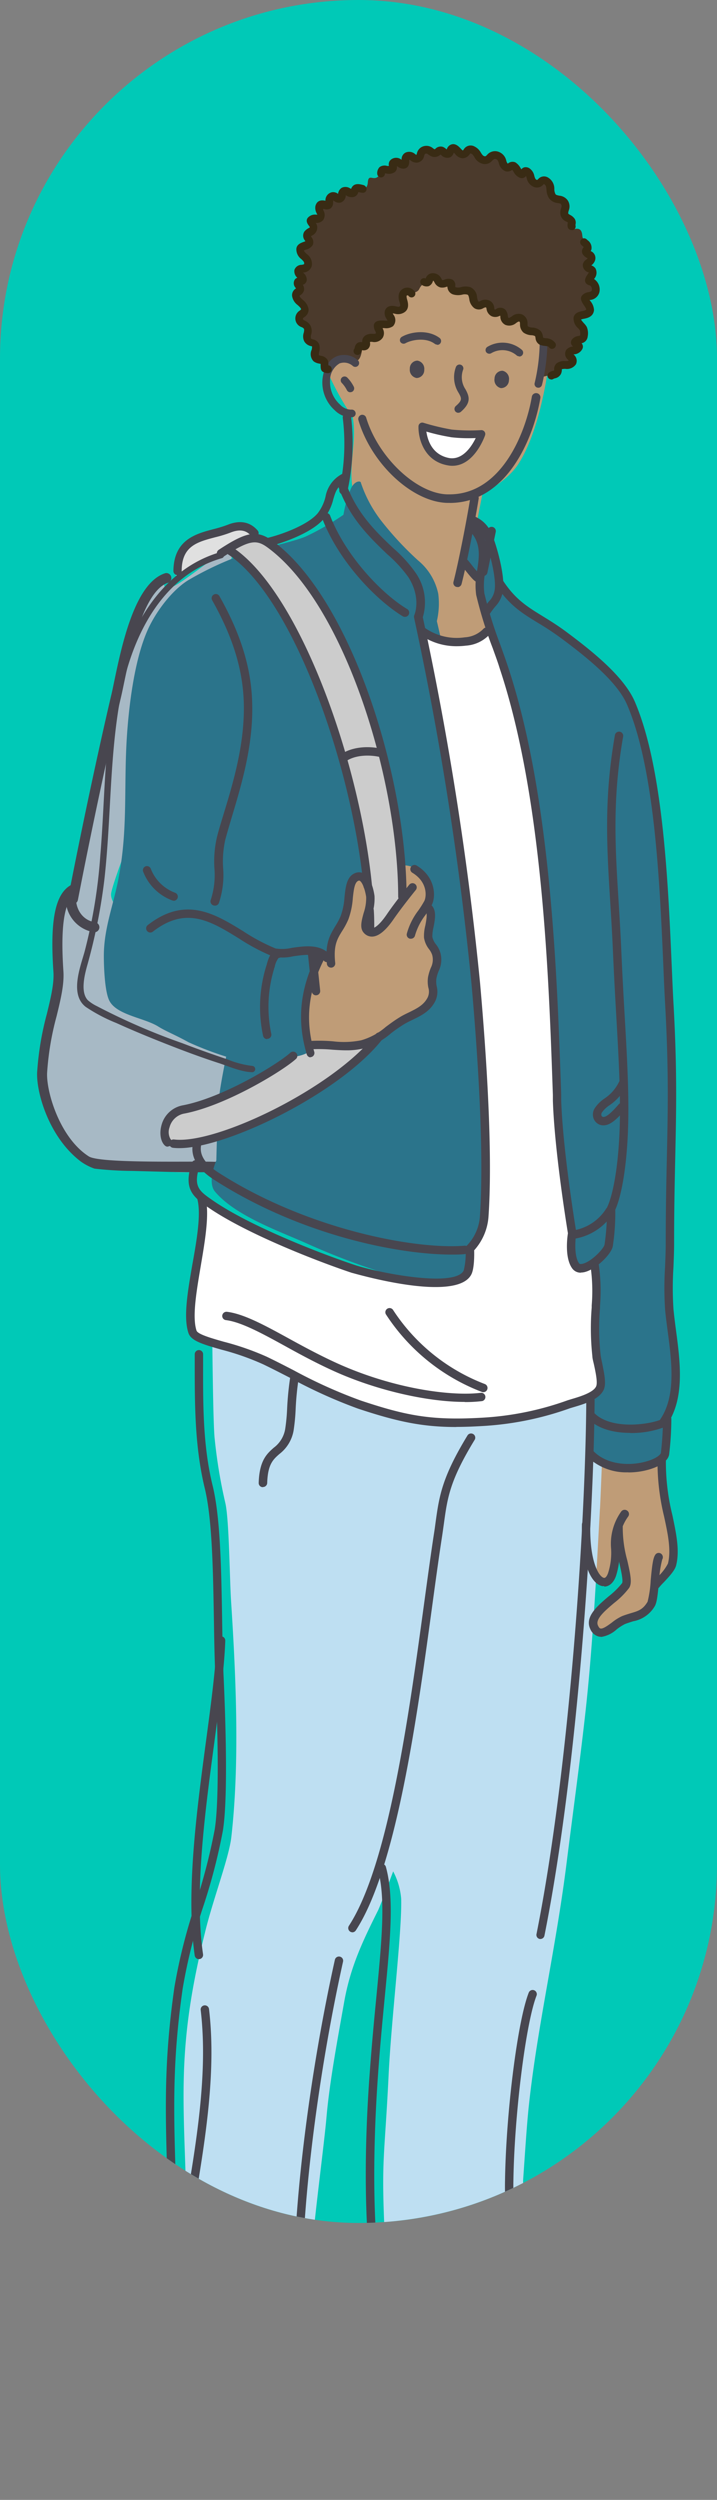 <svg xmlns="http://www.w3.org/2000/svg" xmlns:xlink="http://www.w3.org/1999/xlink" viewBox="0 0 142.94 498.15"><rect x="0" y="0" width="142.94" height="498.15" fill="#808080" stroke="none"/><defs><style>.cls-1{fill:none;}.cls-2{fill:#00c9b7;}.cls-3{clip-path:url(#clip-path);}.cls-4{fill:#a7b9c5;}.cls-10,.cls-11,.cls-12,.cls-13,.cls-14,.cls-4,.cls-6,.cls-7,.cls-8,.cls-9{fill-rule:evenodd;}.cls-14,.cls-5{fill:#48464f;}.cls-6{fill:#818c92;}.cls-7{fill:#bf9c77;}.cls-8{fill:#2b748b;}.cls-9{fill:#bedff2;}.cls-10{fill:#fff;}.cls-11{fill:#e0e0e0;}.cls-12{fill:#ccc;}.cls-13{fill:#4b3a2c;}.cls-15{fill:#392b14;}</style><clipPath id="clip-path"><rect class="cls-1" width="142.94" height="442.97" rx="71.47" transform="translate(142.94 442.97) rotate(-180)"/></clipPath></defs><title>3Recurso 79</title><g id="Capa_2" data-name="Capa 2"><g id="Capa_1-2" data-name="Capa 1"><rect class="cls-2" width="142.94" height="442.97" rx="71.47" transform="translate(142.94 442.97) rotate(-180)"/><g class="cls-3"><path class="cls-4" d="M32.75,116c-.81,5.65,14.34-10.62,13.42-4.9-1.56,9.69-23,61.16-24,66.85s25.6,20.4,23.47,33.29c-.54,3.21-1,15.12-1.76,19.21-1.29,6.83-23.37.42-26.53.61-1.78.1-5.21-5-5.71-6.17-2.11-4.84-3.1-6.18-3.28-11.53-.12-3.58,1.9-10.55,2.88-15.9s0-12.91,1-16.17c.71-2.28,1.89-2.27,1.89-2.27s5-22,7.36-33.79a236.6,236.6,0,0,1,6.26-23.77c1.22-3.27,5.41-8.07,5-5.46"/><path class="cls-5" d="M34.25,233.54c.36,0,9,.19,9.14-.15s1-1.53.55-1.78c-.8-.42-23.67.46-26.23-1.17-5.78-3.68-8.48-12.84-8.32-16.62a56.61,56.61,0,0,1,1.89-11.31c.83-3.4,1.54-6.34,1.36-9-.61-9.06.19-14.1,2.45-15.4a1,1,0,1,0-1-1.72c-3.1,1.79-4.14,7-3.44,17.25.16,2.36-.52,5.16-1.31,8.41A59.2,59.2,0,0,0,7.4,213.74c-.16,4,2.37,12.94,8.74,17.74a10.89,10.89,0,0,0,2.69,1.39,67.78,67.78,0,0,0,7.54.46"/><path class="cls-5" d="M14.53,180.14a1,1,0,0,0,1-.81c2.56-13.22,5.84-28.64,8.55-40.23.18-.75.38-1.69.6-2.76,1.27-6.08,3.91-18.71,8.88-20.23a1,1,0,0,0-.58-1.9c-6.08,1.86-8.69,14.29-10.24,21.72-.22,1.06-.41,2-.59,2.72-2.72,11.61-6,27.06-8.57,40.31a1,1,0,0,0,.79,1.16l.19,0"/><path class="cls-5" d="M18.73,185.77a1,1,0,0,0,.16-2c-2.43-.39-4-2.67-3.71-5.43a1,1,0,1,0-2-.2,6.71,6.71,0,0,0,5.38,7.59h.15"/><path class="cls-6" d="M125.06,223.72s-.82.49-.54,8.86c.25,7.13,1,15.35,1.09,22.48,0,2.87-.82,12.28-.82,12.28a24,24,0,0,1-7.39.08c-2.29-.51-5.14-1.51-6.59-3.78a12,12,0,0,1-1.28-5.32s-2.84.27-3.46-3.1c-1-5.71,1.88-26.76,1.88-26.76s6-2,11-3.36c1.47-.4,6.13-1.38,6.13-1.38"/><path class="cls-5" d="M103.75,208.66a.84.84,0,0,0,.83-.72,14.22,14.22,0,0,1,5.66-9.32,9.27,9.27,0,0,1,7.24-1.69.84.84,0,0,0,1-.66.83.83,0,0,0-.65-1,10.85,10.85,0,0,0-8.54,2,16,16,0,0,0-6.35,10.45.85.85,0,0,0,.71,1h.12"/><path class="cls-5" d="M120.42,268.28a16.18,16.18,0,0,0,3.88-.45.85.85,0,0,0,.6-1,.82.82,0,0,0-1-.6c-4.85,1.23-11.22-.43-12.65-3.28-1.21-2.43-.52-6.81,0-10.32.15-1,.3-1.91.39-2.72.31-2.62.53-5.64.77-8.85.34-4.44.68-9,1.26-12.65a.84.84,0,0,0-.7-1,.85.85,0,0,0-1,.7c-.58,3.69-.93,8.31-1.26,12.79-.24,3.18-.47,6.19-.77,8.77-.09.8-.23,1.7-.38,2.66-.59,3.75-1.33,8.42.13,11.32s6.23,4.61,10.67,4.61"/><path class="cls-5" d="M108.36,259.15a3,3,0,0,0,.82-.11.84.84,0,1,0-.41-1.62,1.13,1.13,0,0,1-1.07-.16c-.5-.4-1.33-1.7-1.3-6,0-5,1.44-14.23,2.28-19.73l.36-2.44a.83.83,0,0,0-1.65-.24l-.37,2.43c-.84,5.54-2.25,14.82-2.29,20,0,3.91.6,6.32,1.94,7.37a2.63,2.63,0,0,0,1.69.58"/><path class="cls-7" d="M98.89,125.62a32,32,0,0,0-1.21-4.45,21.57,21.57,0,0,1-.94-5.8l-3.06-4.19L96.2,98.3s4.8-2.23,7.13-5.82c3.54-5.48,5.58-14.9,6.42-22.77a96.77,96.77,0,0,0,.4-10.32s-3.71,4-4.82,2.4c-.7-1,.48-2.81.31-5.91A15,15,0,0,0,103,49.07a41.64,41.64,0,0,0-4.47-5.75,11.72,11.72,0,0,0-3.6-2.39s.82,6.87-3,11.84c-2.34,3-7.44,3-9.47,2.79C79.75,55.24,78.1,60,78.1,60s-4.15,4-6.86,5c-3,1-4.75-.85-5.79,1.22-1.32,2.64-1.16,5.1-.13,7.91a55.6,55.6,0,0,0,5,9c.79,4.22-.53,8.49-.21,12.66a13.84,13.84,0,0,0,2.27,6.77c3.16,4.55,8.75,8.85,11.58,12.91,2,2.93.87,7.71.87,7.71l1.07,3s5.37,3.07,9.12,1.66a20.1,20.1,0,0,0,3.87-2.14"/><path class="cls-8" d="M71.93,96.15a25.52,25.52,0,0,0,4.29,7.9,64.23,64.23,0,0,0,7.15,7.65,11.67,11.67,0,0,1,4,6.63,15.37,15.37,0,0,1-.28,5.44s2.65,11,4.64,23.27c3.51,21.55,7.42,52.58,8.71,74.6.41,7,.72,14.79-.15,21.74a9.86,9.86,0,0,1-2.67,5.18s-.48,5.33-1.09,5.94c-.82.81-4.2,1.14-6.54,1.14a85.63,85.63,0,0,1-14.44-2.29,143.12,143.12,0,0,1-14.61-5.66c-5.38-2.39-14.09-5.46-18.09-10.25-1.61-1.93.28-6.21.28-6.21s.14-7.2.49-12c.18-2.5,1.47-8.67,1.47-8.67a65.56,65.56,0,0,1-7.52-2.88c-2.74-1.52-4.42-2.13-6-3.11-2.8-1.76-8.33-2.28-9.78-5.18-.93-1.85-1.09-6.87-1.09-8.88,0-5.66,2-10.31,3-15.87,1.77-9.43,1-17.56,1.55-27.11.39-6.62,1.56-16.78,4.59-22.84,1.74-3.47,4.82-7.44,8-9.26a65.31,65.31,0,0,1,10.81-5c2.89-1.05,9.22-2.26,12.22-3.48a52.56,52.56,0,0,0,7.6-4.37A24.42,24.42,0,0,1,70,97.27c.78-1.55,1.89-1.44,1.94-1.12"/><path class="cls-7" d="M64.05,190.4l1.47.15s.59-2.26,1-3.64C67.1,185.16,68.16,184,69,182s.43-7.55,3-7.22c.9.12,1.62,2.08,1.8,3.89.34,3.33-.79,6.37-.15,6.62.91.37,1.94-.17,3.3-1.55.88-.9,3.74-5.32,3.74-5.32s-1.21-5.1-.37-5.84c.52-.45,3.25.37,4.34,2,.62.91.58,6,.58,6a37.72,37.72,0,0,1,.44,4.48c0,.5,0,2,0,2a12.61,12.61,0,0,1,1.55,3.51c.29,1.4-.75,3-.91,4.39-.12,1,.46,2.1-.11,4.31-.21.82-3.05,2.69-5.53,3.87-2.74,1.31-5.86,4.43-8.74,5-1.46.3-10.66-.12-10.66-.12s-1.39-6.13.23-11.51c.47-1.57,2.57-6.21,2.57-6.21"/><path class="cls-7" d="M131.78,291.51s.36,3.61.68,6.1c.43,3.33,2,7.83,2,11.78.07,3.7-3.9,6.47-3.9,6.47s-.16,3.16-1.6,4.78-3.11,1.51-5,2.39c-2,1-4.07,2.7-5.06,2-1.27-.84-.51-2.82,2.17-5.64,1.21-1.28,3.52-3.43,3.52-3.43s-.34-6-1.36-8.08c-.36-.73-.78,8.39-3.1,7.61-1.72-.57-3.29-4.37-3.29-4.37l.37-21.53s4.54,2.47,4.89,2.59c2.53.84,9.59-.71,9.59-.71"/><path class="cls-9" d="M119.6,300.66c-.72,13.22-1.43,27.44-2.89,40.56-1.07,9.65-2.53,20.26-3.74,29.9-2.14,17.15-5.84,32.63-7.54,48.46-.43,4-.82,10.33-1.13,14.66-.18,2.46,1.42,15.2,1.46,17.24a32.48,32.48,0,0,1-1.51,9.88s3.7,7.07,2.2,9.07-3.11.34-6,1c-3.68.84-6.53,6.33-9.75,7.4a20.13,20.13,0,0,1-6.75.29,13.15,13.15,0,0,1-4.72-1.73s-1.58-3-1.54-5.07c0-2.67.65-6.38,1.1-9.93s-1.65-8.61-2-15.14c-.87-17.42-.15-16.49.69-33.88.55-11.24,2.68-28.53,2.5-35a14.17,14.17,0,0,0-1.6-5.46s-2.43,6.56-3,7.75c-3.17,6.34-5.54,11.35-6.77,18.3s-2.9,15.83-3.51,22.81c-.52,6.07-2.83,22.94-3.07,29.06a96.43,96.43,0,0,0,1,18.05,18.21,18.21,0,0,1-2,9.69,5.22,5.22,0,0,0-.18,4.08c.72,2.07,1.86,3,1.23,5.31-.38,1.43-2.45-.14-5,.43-1.57.35-4.56,2.35-6.73,4.81s-5.72,5.76-9.52,4.81c-1.37-.34-4.5-1.46-4.65-3.56-.21-2.95,1.56-10.27,1.39-11.62-.41-3.32-1.62-6.92-1.58-10,.11-8.89,1.23-17.86,1.23-27.5,0-12-.8-21.54-.59-30.94s1.44-18.06,4.31-29.6c1.64-6.64,4.72-14.65,5.18-18.73,1.63-14.38,1-30.85-.06-47.11-.29-4.61-.38-16.26-1.15-19.5a100.85,100.85,0,0,1-2.11-12.75c-.33-2.64-.48-20.06-.48-20.06S54.6,269.86,57.55,271c8.58,3.3,16.61,4.62,25.69,5.63,4,.44,7.87,1.71,12,1.71,5.61,0,11.06,2,16.64,2,2,0,8.62-1.83,8.62-1.83s-.66,17.87-.89,22.19"/><path class="cls-8" d="M94.69,104.58c2.09.83,2.74,2.22,3.74,4.64s1.16,7.7,1.16,7.7a62.9,62.9,0,0,0,6.37,5.27c6.83,4.85,17,11.86,19.74,18,5.69,12.8,6.23,32,7.28,45.69,1.3,16.89.54,35.09.54,52.09,0,5.44-.59,14-.29,20.23.32,6.58,1.53,10.88,1.46,15.41,0,2.54-1.65,9.54-1.65,9.54s1.21,5.11-1.38,7.7c-1.42,1.42-7.82,2.65-10.57,1.14-.68-.37-3.51-1.69-3.51-1.69l.15-11.82s2.74-2.46,2-4.39-.78-2.89-1.09-6.69c-.19-2.25-.3-15.41-.3-15.41s-1.78,1.85-3.07.56-1.35-6.42-1.53-8.3c-.82-8.21-2.1-15-2.64-23.62-.78-12.28-.84-26.4-2.71-38.09-1.83-11.46-.65-20.27-3.47-31.53-2-8-4.82-14.94-6.43-23-.55-2.78-3.37-12.55-3.37-12.55l-2.74-3.42s.74-8.11,2.32-7.49"/><path class="cls-10" d="M97.89,125.83a146.55,146.55,0,0,1,4.54,14.26c2.67,10.16,5.15,23.22,5.54,31.55.39,8.1,1.55,16.73,2.16,26.78.63,10.42.71,22.27,1.63,30.58.85,7.61,2.56,16.94,2.56,16.94s-.65,3.6-.12,5.54c.78,2.84,4.35.51,4.35.51s.45,4.94.45,6.76c0,2.74-.11,4.44-.36,7.47-.28,3.2,1.72,8.49,1.22,10-.79,2.37-2.44,2.15-5,3.22-5.4,2.29-18.54,4.28-22.74,4.28-11.63,0-20.41-3.53-27.22-6.59C62.43,276,59,274,56.57,272.71c-5.72-3.08-17.82-6.4-17.82-6.4a28.19,28.19,0,0,1-.83-5.11c0-4.5,1.78-12,2.19-15.49a68.68,68.68,0,0,0,.41-7s10.32,6.09,13.68,7.62c8,3.65,18.75,7.9,27.34,9,3,.37,7.81.8,10.57-.57s1.52-5.61,1.52-5.61a12.43,12.43,0,0,0,2.93-6.22c.66-3.58-.13-8.88,0-12.07.65-10.91-.91-28.45-2.1-38.76-1.37-11.8-3.2-24.65-5-37-.86-6-2.6-12.72-3.46-18.69-.16-1.15-1.75-9.81-1.75-9.81s6.83,1.42,8.43,1.1a33.1,33.1,0,0,0,5.11-1.93"/><path class="cls-11" d="M35.07,114.7s.21-4.89,2.29-6.39c2.7-2,7-2.71,8.53-3.1a6.6,6.6,0,0,1,4.61,1c1.1.83-2.88,2-3.34,2.31-.74.45-1.52,1-2.24,1.43a9.51,9.51,0,0,1-3,1.35c-2,.55-6.9,3.42-6.9,3.42"/><path class="cls-12" d="M34.61,221.77c1.49-.68,4.46-1.22,5.92-1.85,3.51-1.5,6.12-1.82,9.31-4,1.24-.84,8.28-5.32,8.28-5.32a7.68,7.68,0,0,0,3.43-.94c1.51-.86,1.5-1.6,1.5-1.6a32.63,32.63,0,0,0,6.53.35c.91-.09,4.54-.09,4.54-.09s-3.38,3.14-4.2,3.86a48.83,48.83,0,0,1-10.08,7.25c-2.83,1.37-5.77,2.91-8.6,4.28a35.18,35.18,0,0,1-9.8,3.49c-1.89.34-6.29,2.2-8,.51a3.18,3.18,0,0,1-.39-3.52,26.67,26.67,0,0,1,1.54-2.44"/><path class="cls-12" d="M80.17,179.34s-.45-10.54-1-15.75A108.51,108.51,0,0,0,63.27,119c-3-4.57-7.89-12.53-14.58-11.5a11.83,11.83,0,0,0-2.92,1.73s3.65,3.71,5.47,5.75,7.1,10.1,10.86,18.45c4.34,9.61,9,26,10.38,36.5.32,2.37,1.28,5.4,1.3,7.9,0,2.82-.56,3.07-.33,5.76,0,.11,1.07,2,1.07,2,.77.11,3-2.4,3.07-2.48a21.26,21.26,0,0,1,2.58-3.81"/><path class="cls-5" d="M68.44,98.57a.83.83,0,0,0,.81-.64A44.7,44.7,0,0,0,70,83.11a.85.85,0,0,0-.91-.76.84.84,0,0,0-.76.91,42.24,42.24,0,0,1-.67,14.27.83.83,0,0,0,.61,1l.2,0"/><path class="cls-5" d="M91.21,117a.84.84,0,0,0,.81-.63c1.09-4.24,2.71-12.7,3.39-16.89a.84.84,0,1,0-1.65-.27c-.67,4.16-2.28,12.55-3.36,16.75a.83.83,0,0,0,.6,1l.21,0"/><path class="cls-5" d="M86.83,256.47c3.38,0,6.2-.64,7.15-2.54.57-1.14.58-3.72.55-4.78a11.2,11.2,0,0,0,2.87-6.9c.68-10.13.09-26.15-1.69-46.33A646.51,646.51,0,0,0,84.29,123a10.3,10.3,0,0,0-1.37-8.77,27.34,27.34,0,0,0-4.52-5c-3.4-3.22-7.62-7.22-9.6-13.54a.84.84,0,0,0-1.6.5c2.11,6.73,6.51,10.9,10,14.25a26.59,26.59,0,0,1,4.25,4.63c2.56,4.1,1.21,7.36,1.15,7.49a.92.92,0,0,0-.05.52A643.93,643.93,0,0,1,94,196.07c1.78,20.09,2.36,36,1.69,46.06a9.3,9.3,0,0,1-2.6,6.06.87.87,0,0,0-.28.65,14,14,0,0,1-.37,4.34c-1.72,3.44-16.85.51-21.78-1.13-6.48-2.16-20.75-7.64-28.31-12.89-2.68-1.86-3.9-2.71-2.52-6.95a.84.84,0,0,0-1.59-.52c-1.68,5.16.11,6.72,3.16,8.84,7.71,5.36,22.17,10.92,28.74,13.11.13,0,9.61,2.83,16.65,2.83"/><path class="cls-5" d="M80.75,122.92a.82.82,0,0,0,.71-.4.84.84,0,0,0-.28-1.15c-5.15-3.09-12.27-10.63-15.33-18.53a.84.84,0,1,0-1.56.6c3.23,8.34,10.51,16,16,19.37a.81.81,0,0,0,.43.11"/><path class="cls-5" d="M53.45,108.88a.71.71,0,0,0,.2,0c2.83-.71,8.78-2.79,11-5.63a10,10,0,0,0,1.8-3.78c.46-1.56.79-2.68,2.75-3.66a.83.83,0,1,0-.75-1.49A6.36,6.36,0,0,0,64.89,99a8.74,8.74,0,0,1-1.5,3.21c-1.85,2.31-7.08,4.28-10.15,5a.83.83,0,0,0,.21,1.64"/><path class="cls-5" d="M115.8,253.58a3.23,3.23,0,0,0,.66-.07c2.27-.49,5.38-3.53,5.7-5.14a43.32,43.32,0,0,0,.5-7.31c.42-.89,1.88-4.59,2.43-13.64.44-7.3,0-15.53-.56-25.06-.23-4-.47-8.35-.67-13-.15-3.45-.35-6.66-.54-9.76-.68-10.93-1.26-20.38.91-32.83a.83.83,0,1,0-1.64-.29c-2.21,12.65-1.62,22.19-.94,33.23.19,3.08.39,6.29.54,9.72.2,4.64.44,9,.67,13,.54,9.47,1,17.66.56,24.86-.6,9.88-2.31,13.11-2.32,13.14a.85.85,0,0,0-.11.42,44.22,44.22,0,0,1-.47,7.16c-.17.85-2.67,3.46-4.41,3.83-.53.12-.64-.05-.69-.13-1-1.42-.74-4.73-.54-5.88a.66.66,0,0,0,0-.28c0-.16-2.65-15.85-3-26.3l0-1.16c-.81-23.69-2-59.49-10.68-85.45-.41-1.24-.9-2.59-1.4-4a82.8,82.8,0,0,1-3.24-10.41,13,13,0,0,1,.19-4.25c.45-3,1-6.47-2-9.43a.83.83,0,0,0-1.18,1.18c2.37,2.37,2,5.11,1.54,8a14.29,14.29,0,0,0-.18,4.82,83,83,0,0,0,3.31,10.65c.49,1.39,1,2.73,1.38,4,8.58,25.73,9.79,61.38,10.6,85l0,1.17c.34,10,2.74,24.8,3,26.38-.14.91-.66,4.91.85,7a2.07,2.07,0,0,0,1.74.86"/><path class="cls-5" d="M114.42,246.84h.14a11.33,11.33,0,0,0,7.69-5.09.83.83,0,0,0-.24-1.15.84.84,0,0,0-1.16.24,9.55,9.55,0,0,1-6.57,4.35.84.84,0,0,0,.14,1.66"/><path class="cls-5" d="M90,250c1,0,1.93,0,2.75-.11a.83.83,0,0,0-.14-1.66c-9.66.81-31.26-3.17-49-14.53-2.79-1.79-3.93-3.62-3.49-5.6a.84.84,0,0,0-1.63-.37c-.61,2.71.81,5.2,4.22,7.38C60.1,246.28,79.68,250,90,250"/><path class="cls-5" d="M132.38,284.11a.82.82,0,0,0,.69-.37c3.48-5.22,2.53-12.42,1.68-18.77-.19-1.45-.37-2.84-.49-4.13a64.3,64.3,0,0,1,0-8.33c.06-1.59.13-3.17.13-4.74,0-6.81.12-12.36.23-17.25.2-9.33.38-17.4-.34-30.29-.14-2.44-.25-5.18-.38-8.12-.72-16.52-1.71-39.13-7.33-52.26-2.09-4.87-8.06-9.77-13.63-13.91-1.78-1.33-3.39-2.31-4.8-3.18-3-1.85-5.38-3.3-7.82-7a.84.84,0,0,0-1.16-.24.85.85,0,0,0-.23,1.16c2.64,4,5.28,5.58,8.33,7.45a55.16,55.16,0,0,1,4.68,3.1c5.39,4,11.16,8.72,13.09,13.23,5.51,12.85,6.48,35.29,7.2,51.67.12,2.95.24,5.69.38,8.14.71,12.83.54,20.86.34,30.16-.11,4.91-.23,10.46-.23,17.29,0,1.54-.07,3.1-.13,4.67a65.94,65.94,0,0,0,0,8.55c.12,1.31.31,2.73.5,4.2.81,6.06,1.72,12.93-1.41,17.62a.84.84,0,0,0,.23,1.16.81.81,0,0,0,.47.14"/><path class="cls-5" d="M65.21,191.7a.81.81,0,0,0,.54-.2.83.83,0,0,0,.1-1.17c-1.92-2.28-5.12-1.82-7.68-1.45a8.51,8.51,0,0,1-3.24.12,38.57,38.57,0,0,1-6.42-3.42c-5.66-3.48-11.5-7.08-19-1.28a.83.83,0,1,0,1,1.32c6.59-5.09,11.47-2.09,17.11,1.38a40.35,40.35,0,0,0,6.71,3.57,8.81,8.81,0,0,0,4.06,0c2.28-.33,4.86-.7,6.17.86a.83.83,0,0,0,.64.3"/><path class="cls-5" d="M42.87,180.47a.83.83,0,0,0,.77-.53,17.45,17.45,0,0,0,.84-7,19.94,19.94,0,0,1,.43-5.6c.42-1.55.89-3.13,1.37-4.75,2-6.66,4.2-14.2,4-22.31-.14-7-2.22-13.85-6.53-21.48a.82.82,0,0,0-1.13-.32.83.83,0,0,0-.32,1.14c4.17,7.38,6.17,14,6.31,20.69.16,7.85-2,15.27-4,21.81-.49,1.63-1,3.22-1.38,4.78a21.61,21.61,0,0,0-.49,6.07,16,16,0,0,1-.72,6.34.84.84,0,0,0,.47,1.09.81.81,0,0,0,.31.06"/><path class="cls-5" d="M61.86,210.63a1,1,0,0,0,.24,0,.84.84,0,0,0,.56-1c-1.87-6.27-1.25-12.17,2-18.57a.83.83,0,0,0-.37-1.12.85.85,0,0,0-1.13.37c-3.4,6.81-4,13.1-2,19.8a.84.84,0,0,0,.8.6"/><path class="cls-5" d="M53.27,207l.19,0a.84.84,0,0,0,.62-1,26.11,26.11,0,0,1,.55-12.9c0-.11.09-.26.14-.44a4.06,4.06,0,0,1,.78-1.78.79.79,0,0,0,.79-.83.86.86,0,0,0-.88-.82c-1.41,0-2,1.85-2.29,3l-.12.37a27.59,27.59,0,0,0-.6,13.83.84.84,0,0,0,.82.64"/><path class="cls-5" d="M69.07,209.3a14,14,0,0,0,3.35-.37,14.55,14.55,0,0,0,5.5-3,28.6,28.6,0,0,1,2.58-1.8c.57-.35,1.17-.63,1.76-.92,1.71-.83,3.49-1.68,4.52-3.73a4.33,4.33,0,0,0,.28-2.94A4.71,4.71,0,0,1,87,195a7.36,7.36,0,0,1,.47-1.54,5.15,5.15,0,0,0,.33-3.57,5,5,0,0,0-.87-1.69,3.57,3.57,0,0,1-.74-1.52,8.11,8.11,0,0,1,.24-1.93c.29-1.49.61-3.18-.29-4.24a.84.84,0,0,0-1.18-.09.83.83,0,0,0-.09,1.17c.38.45.11,1.84-.08,2.85a8.23,8.23,0,0,0-.26,2.42,4.93,4.93,0,0,0,1,2.28,3.91,3.91,0,0,1,.63,1.15,3.57,3.57,0,0,1-.27,2.56,9.78,9.78,0,0,0-.56,1.87,6,6,0,0,0,.07,2.11,2.73,2.73,0,0,1-.13,1.91c-.77,1.54-2.15,2.21-3.75,3-.63.3-1.27.61-1.89,1-1,.61-1.88,1.27-2.73,1.9A13,13,0,0,1,72,207.3a17.55,17.55,0,0,1-5.56.21,31.76,31.76,0,0,0-4.72-.07.82.82,0,0,0-.77.89.84.84,0,0,0,.89.77,30.08,30.08,0,0,1,4.49.08c.92.06,1.82.12,2.72.12"/><path class="cls-5" d="M81.93,187.06a.83.83,0,0,0,.81-.66,12.23,12.23,0,0,1,2.06-4.05c.44-.65.9-1.33,1.27-2,.84-1.6.84-5.54-3-7.87a.83.83,0,0,0-1.15.28.84.84,0,0,0,.28,1.15c3.11,1.88,2.83,4.8,2.38,5.65a20.86,20.86,0,0,1-1.17,1.86,13.47,13.47,0,0,0-2.31,4.64.83.83,0,0,0,.64,1l.18,0"/><path class="cls-5" d="M66,192.82h.09a.83.83,0,0,0,.74-.92c-.38-3.52.39-4.77,1.37-6.36a15.64,15.64,0,0,0,1.24-2.31,15.29,15.29,0,0,0,.9-4.29c.18-1.61.34-3.13,1.11-3.43a.29.29,0,0,1,.27,0c.46.27,1,1.46,1.28,3.22a9.19,9.19,0,0,1-.5,3.19c-.43,1.58-.84,3.07.06,4a2.12,2.12,0,0,0,1.76.71c1.23-.1,2.61-1.24,4.11-3.41s3.6-4.81,4.46-5.87a.83.83,0,0,0-.12-1.17.84.84,0,0,0-1.18.12c-.87,1.07-3.06,3.81-4.54,6-1.67,2.42-2.61,2.68-2.86,2.69a.47.47,0,0,1-.42-.19c-.25-.26.12-1.61.34-2.42a10,10,0,0,0,.55-3.86c-.14-1-.63-3.56-2.09-4.43a2,2,0,0,0-1.73-.13c-1.71.67-1.93,2.67-2.16,4.8a13.51,13.51,0,0,1-.78,3.82,14.52,14.52,0,0,1-1.13,2.09c-1,1.7-2,3.32-1.6,7.41a.83.83,0,0,0,.83.74"/><path class="cls-5" d="M120.46,316.16c1,0,1.9-.79,2.36-2.17a15,15,0,0,0,.67-5.34,9.42,9.42,0,0,1,1.74-6.45A.83.83,0,0,0,125,301a.85.85,0,0,0-1.17.22,11.05,11.05,0,0,0-2,7.41,13.16,13.16,0,0,1-.59,4.79c-.17.51-.49,1.08-.84,1-.92-.16-2.89-3.06-2.72-10.63a.84.84,0,0,0-.82-.86.88.88,0,0,0-.85.82c-.18,8,1.93,11.94,4.1,12.32l.36,0"/><path class="cls-5" d="M119.82,326.2a5.94,5.94,0,0,0,3.13-1.52,9.75,9.75,0,0,1,1.65-1.06c.6-.23,1.14-.39,1.64-.55a6.27,6.27,0,0,0,4.29-3c.44-.73.61-2.36.85-5a21.87,21.87,0,0,1,.64-4.31.88.88,0,0,0-.23-1.16.81.81,0,0,0-1.12.17c-.48.64-.66,2.06-.95,5.15a21.82,21.82,0,0,1-.62,4.26c-.94,1.57-1.84,1.84-3.34,2.28-.54.17-1.13.34-1.78.6a9.67,9.67,0,0,0-2,1.27c-.75.55-1.77,1.3-2.25,1.18-.22,0-.41-.35-.52-.59-.6-1.25,1.33-2.89,3.2-4.48a16.22,16.22,0,0,0,3-3c.64-.95.3-2.64-.36-5.52a24.37,24.37,0,0,1-.9-6.54.83.83,0,0,0-.76-.9.85.85,0,0,0-.9.76,24.93,24.93,0,0,0,.93,7c.35,1.5.86,3.77.6,4.23a16,16,0,0,1-2.71,2.66c-2.25,1.91-4.79,4.08-3.63,6.49a2.5,2.5,0,0,0,1.63,1.48,1.78,1.78,0,0,0,.51.06"/><path class="cls-5" d="M130.75,316.64a.84.84,0,0,0,.67-.34,13.09,13.09,0,0,1,.92-1c1-1.08,2.18-2.3,2.45-3.36.76-3,0-6.43-.74-10a43.71,43.71,0,0,1-1.3-10.62.84.84,0,1,0-1.67,0,45.77,45.77,0,0,0,1.31,10.86c.76,3.51,1.44,6.72.77,9.39a9.66,9.66,0,0,1-2,2.61,14.26,14.26,0,0,0-1,1.17.84.84,0,0,0,.67,1.34"/><path class="cls-5" d="M34.12,497.74a.81.81,0,0,0,.37-.09.84.84,0,0,0,.39-1.11c-1.22-2.51-.66-5.28-.06-8.21s1.24-6.07.2-9.34c-1.12-3.5-.71-9.75-.24-17,.35-5.29.74-11.29.59-17.2-.09-3.37-.19-6.48-.29-9.39-.47-14.66-.78-24.34,1.35-39.21a109.57,109.57,0,0,1,4.08-16.26,116,116,0,0,0,3.91-15.06c1.07-6.41.55-22.29.14-31.18-.15-3.39-.22-7.19-.28-11.21-.17-9.85-.34-20-1.86-26.31-2-8.05-1.94-16.42-1.93-24.52v-1.79a.83.83,0,0,0-.83-.83.84.84,0,0,0-.84.83v1.79c0,8.2,0,16.67,2,24.91,1.48,6.1,1.65,16.19,1.82,25.95.06,4,.13,7.84.28,11.25.69,15,.64,26.26-.12,30.83a116.89,116.89,0,0,1-3.85,14.85A109.69,109.69,0,0,0,34.77,396c-2.14,15-1.83,24.75-1.36,39.5.1,2.9.2,6,.28,9.38.15,5.83-.23,11.79-.58,17-.48,7.41-.9,13.81.31,17.61.92,2.85.33,5.72-.24,8.5-.62,3.07-1.27,6.25.19,9.26a.84.84,0,0,0,.75.48"/><path class="cls-5" d="M70.23,385.06a.85.85,0,0,0,.7-.38c8.12-12.41,12.26-42.8,15.28-65,.68-5,1.32-9.65,1.94-13.65.13-.87.24-1.68.35-2.46.71-5.16,1.18-8.57,6.16-16.71a.84.84,0,0,0-1.43-.87c-5.15,8.44-5.67,12.18-6.39,17.35-.1.77-.21,1.57-.35,2.44-.61,4-1.25,8.7-1.93,13.68-3,22-7.12,52.2-15,64.29a.84.84,0,0,0,.24,1.16.86.86,0,0,0,.46.14"/><path class="cls-5" d="M59.09,489.55a.84.84,0,0,0,.73-.43c1.42-2.52.37-4.29-.47-5.71a4.39,4.39,0,0,1-.87-2.29,8.89,8.89,0,0,1,1.5-3.89,7.44,7.44,0,0,0,1.09-2.49,16.12,16.12,0,0,0-.08-5.38c-.32-2.17-.8-5.44-.74-14.7.11-17,3.31-42,8.14-63.77a.83.83,0,0,0-1.63-.36c-4.86,21.88-8.07,47.05-8.18,64.12-.06,9.38.43,12.73.76,15a14.62,14.62,0,0,1,.07,4.93,6.92,6.92,0,0,1-.88,1.87,10.51,10.51,0,0,0-1.73,4.67,5.89,5.89,0,0,0,1.11,3.2c.78,1.31,1.4,2.35.45,4a.82.82,0,0,0,.32,1.13.77.77,0,0,0,.41.11"/><path class="cls-5" d="M76.62,478.76a.83.83,0,0,0,.48-.15.85.85,0,0,0,.21-1.17c-2-2.88-1.55-6.45-1-10.23a26.42,26.42,0,0,0,.22-8.28c-2.65-14.44-2.07-33.08-1.12-46.17.39-5.42.87-10.37,1.29-14.75,1.12-11.57,1.92-19.94.21-26.07a.84.84,0,0,0-1.61.45c1.63,5.84.83,14.07-.26,25.46-.43,4.39-.9,9.35-1.3,14.79-1,13.19-1.54,32,1.15,46.59A25.34,25.34,0,0,1,74.6,467c-.52,3.93-1,8,1.34,11.41a.81.81,0,0,0,.68.36"/><path class="cls-5" d="M107.73,386.38a.82.82,0,0,0,.81-.67c6.66-33.26,9.83-82.41,10-106.69a.84.84,0,0,0-.83-.84h0a.83.83,0,0,0-.83.83c-.13,24.21-3.3,73.22-9.92,106.37a.82.82,0,0,0,.65,1,.5.5,0,0,0,.17,0"/><path class="cls-5" d="M103.14,472.41a.82.82,0,0,0,.73-.43c1.92-3.5.5-6.4-.54-8.51a7.54,7.54,0,0,1-.85-2.21,6.54,6.54,0,0,1,.41-2.61,19.75,19.75,0,0,0,.89-6.18,43.24,43.24,0,0,0-.63-6.85,60.36,60.36,0,0,1-.8-11.05c.19-13.2,2.48-31.47,4.61-36.89a.83.83,0,1,0-1.55-.61c-2.23,5.66-4.53,23.88-4.73,37.47a61.83,61.83,0,0,0,.82,11.32,40.84,40.84,0,0,1,.61,6.61,17.89,17.89,0,0,1-.83,5.71,8.07,8.07,0,0,0-.47,3.22,8.58,8.58,0,0,0,1,2.81c1,2,2.08,4.22.57,7a.83.83,0,0,0,.34,1.13.79.79,0,0,0,.4.1"/><path class="cls-5" d="M91,284.34c1.59,0,3.26-.06,5.1-.17a61.79,61.79,0,0,0,17.56-3.56l.74-.22c2.06-.61,5.17-1.53,6-3.56.5-1.26,0-3.35-.35-5.19-.14-.64-.26-1.21-.31-1.61a49.27,49.27,0,0,1-.12-9.4l0-.42a37.21,37.21,0,0,0-.24-8.16.85.85,0,0,0-1-.64.83.83,0,0,0-.64,1,34.8,34.8,0,0,1,.22,7.72l0,.43a51.36,51.36,0,0,0,.13,9.66c0,.45.18,1.07.34,1.78.29,1.37.74,3.44.43,4.22-.51,1.28-3.37,2.12-4.9,2.57l-.78.24A59.9,59.9,0,0,1,96,282.51c-10,.57-15-.4-24.09-3.43a98,98,0,0,1-13.32-6c-1.82-.94-3.63-1.87-5.4-2.72a53.87,53.87,0,0,0-8.61-3c-2.41-.69-5.15-1.47-5.4-2.21-.9-2.72,0-7.87.84-12.86s1.78-10.34.94-13.71a.82.82,0,0,0-1-.61.83.83,0,0,0-.61,1c.76,3-.12,8.11-1,13-.94,5.42-1.82,10.55-.78,13.67.52,1.57,2.91,2.25,6.52,3.29a51.4,51.4,0,0,1,8.34,2.92c1.77.85,3.56,1.77,5.37,2.7a98.83,98.83,0,0,0,13.55,6.14c8,2.66,13,3.67,19.62,3.67"/><path class="cls-5" d="M125.62,285.56a18.9,18.9,0,0,0,7.06-1.26.84.84,0,0,0-.7-1.52c-2.42,1.12-9.86,2.14-13.29-1a.84.84,0,1,0-1.12,1.24c2.08,1.89,5.16,2.51,8.05,2.51"/><path class="cls-5" d="M125.27,293.41a14.88,14.88,0,0,0,4.13-.58c1.1-.32,3.7-1.25,4-3a61.2,61.2,0,0,0,.44-7.07.83.83,0,0,0-.83-.84.84.84,0,0,0-.84.84,59.64,59.64,0,0,1-.42,6.77c-.05.29-.81,1.09-2.84,1.67-3.42,1-8.08.71-10.74-2.19a.84.84,0,0,0-1.23,1.13,11.13,11.13,0,0,0,8.31,3.25"/><path class="cls-5" d="M52.43,296.32a.84.84,0,0,0,.84-.81c.11-3.73,1.19-4.68,2.43-5.77a7.49,7.49,0,0,0,2.82-4.61,38.48,38.48,0,0,0,.42-4.33,59.22,59.22,0,0,1,.58-6,.84.84,0,0,0-.67-1,.85.85,0,0,0-1,.68,61.16,61.16,0,0,0-.61,6.23,37.11,37.11,0,0,1-.39,4.08,5.83,5.83,0,0,1-2.28,3.7c-1.34,1.19-2.86,2.52-3,7a.83.83,0,0,0,.81.86Z"/><path class="cls-5" d="M80.21,179.51h0a.85.85,0,0,0,.84-.84c0-23.55-10.65-58.21-25.91-70.3-3.66-2.89-5.6-2.7-11.53,1.19a.83.83,0,0,0,.91,1.4c5.86-3.84,6.89-3.4,9.58-1.28,14.89,11.79,25.27,45.82,25.28,69a.84.84,0,0,0,.83.84"/><path class="cls-5" d="M73.78,185.89a.83.83,0,0,0,.83-.84c0-1.18,0-2.41-.09-3.66a.82.82,0,0,0-.87-.8.84.84,0,0,0-.8.88c.06,1.22.09,2.42.09,3.58a.84.84,0,0,0,.84.84"/><path class="cls-5" d="M73.33,177.38h.08a.83.83,0,0,0,.75-.91c-2.43-24.74-14.43-58.5-27.77-67.39a.83.83,0,0,0-.92,1.39c12.94,8.63,24.63,41.8,27,66.16a.83.83,0,0,0,.83.76"/><path class="cls-5" d="M35.38,114.62a.84.84,0,0,0,.84-.83c0-5,3.13-5.79,6.72-6.74a24.67,24.67,0,0,0,3-.92c2.3-.92,3.41-.16,4.19.71a.84.84,0,0,0,1.24-1.13c-.59-.64-2.36-2.6-6-1.13a25.77,25.77,0,0,1-2.8.86c-3.53.93-7.93,2.1-8,8.34a.84.84,0,0,0,.83.84Z"/><path class="cls-5" d="M35.73,228.79c9.59,0,32.19-11.08,40.5-21.7a.84.84,0,0,0-.14-1.18.83.83,0,0,0-1.17.15c-8.44,10.78-31.89,22.06-40.24,21a.86.86,0,0,0-.93.73.84.84,0,0,0,.72.93,10,10,0,0,0,1.26.07"/><path class="cls-5" d="M33.46,228.46a.84.84,0,0,0,.63-.28A.85.85,0,0,0,34,227a2.79,2.79,0,0,1-.2-2.36,3.72,3.72,0,0,1,3.06-2.76c8.22-1.61,19.34-8.38,22.07-10.8a.84.84,0,1,0-1.11-1.25c-2.63,2.33-13.35,8.86-21.28,10.41a5.4,5.4,0,0,0-4.35,4c-.45,1.62-.16,3.29.7,4.05a.81.81,0,0,0,.55.21"/><path class="cls-5" d="M120.31,224.25c1.33,0,2.67-1.21,4.3-3.11a.83.83,0,0,0-.08-1.18.84.84,0,0,0-1.18.09c-1.6,1.86-2.64,2.68-3.2,2.5a.42.42,0,0,1-.25-.27.75.75,0,0,1,.14-.65,5.54,5.54,0,0,1,1.49-1.4,10,10,0,0,0,3.34-3.84.84.84,0,0,0-.36-1.13.83.83,0,0,0-1.12.36,8.32,8.32,0,0,1-2.85,3.26,7.06,7.06,0,0,0-1.89,1.83,2.36,2.36,0,0,0-.33,2.13,2.12,2.12,0,0,0,1.32,1.31,2.27,2.27,0,0,0,.67.1"/><path class="cls-5" d="M92.67,279.39a28.42,28.42,0,0,0,3.44-.19.84.84,0,0,0-.21-1.66c-5.82.73-17.16-.75-28.29-5.7-3.55-1.59-7-3.45-10-5.1-4.83-2.65-9-4.93-12.37-5.34a.85.85,0,0,0-.93.73.83.83,0,0,0,.73.93c3,.37,7.09,2.58,11.76,5.15,3,1.66,6.47,3.54,10.08,5.15,8.38,3.74,18.39,6,25.74,6"/><path class="cls-5" d="M91.14,128.77a14.22,14.22,0,0,0,1.73-.11,7.1,7.1,0,0,0,4.84-2.35.84.84,0,0,0-1.34-1A5.6,5.6,0,0,1,92.65,127a11.06,11.06,0,0,1-7.9-1.85.84.84,0,0,0-1,1.32,12.45,12.45,0,0,0,7.42,2.3"/><path class="cls-5" d="M97.11,122.48a.85.85,0,0,0,.7-.38,12.65,12.65,0,0,1,.94-1.25,5.71,5.71,0,0,0,1.54-3.27c.4-3.22-1.47-9.34-2.12-10.84a6.34,6.34,0,0,0-3.57-3.84.84.84,0,0,0-.64,1.55c.86.36,1.78.88,2.67,3,.65,1.49,2.34,7.24,2,10a4.09,4.09,0,0,1-1.18,2.41c-.31.39-.66.83-1,1.39a.84.84,0,0,0,.24,1.16.86.86,0,0,0,.46.14"/><path class="cls-5" d="M95.3,116a.85.85,0,0,0,.84-.84.82.82,0,0,0-.55-.78,20.79,20.79,0,0,1-1.63-1.9c-.37-.47-.68-.85-.83-1a.84.84,0,0,0-1.18,0,.83.83,0,0,0,0,1.18c.13.12.39.46.71.85,1.68,2.11,2.07,2.48,2.64,2.48"/><path class="cls-5" d="M68.51,151.83a.92.92,0,0,0,.47-.14c2-1.36,5-1.28,6.9-.81a.83.83,0,1,0,.4-1.62c-2.34-.59-5.74-.62-8.23,1a.84.84,0,0,0,.46,1.53"/><path class="cls-5" d="M63,198.33h.08a.84.84,0,0,0,.75-.92l-.79-7.53a.83.83,0,0,0-1.66.17l.79,7.54a.83.83,0,0,0,.83.75"/><path class="cls-5" d="M96.36,277.42a.83.83,0,0,0,.78-.55.84.84,0,0,0-.5-1.08A38,38,0,0,1,78.34,261a.84.84,0,0,0-1.42.89,39.67,39.67,0,0,0,19.15,15.48.72.72,0,0,0,.29.06"/><path class="cls-5" d="M96.35,114.78a.83.83,0,0,0,.82-.67L98.83,106a.85.85,0,0,0-.65-1,.84.84,0,0,0-1,.66l-1.66,8.08a.84.84,0,0,0,.65,1l.17,0"/><path class="cls-13" d="M75.82,34.52c.39-.79,2.37-.6,2.37-.6L78.51,32l2,.67.74-1.81,2,.59,1.46-1.91,2.07.84L91,29.72l1.29.94,1.58-.87,2.85,2.42,2.07-1.47,2.11,2.34,4.6,1.35,1.2,2,2.26-.77,1.45,3.11,2.55,1.54-.19,2.41L114.23,44s-1,1.9.39,1.62c.88-.16,1.39.15,1.47,1.38a2.74,2.74,0,0,0,1.26,1.94l1.26,9.46-1.94,1.1.77,2.49-2.32,1.39,1.31,2.23-1.1,3.49-1.72,1,.69,2.4-2.88.13-.66,1.83-3,.74.77-6.77-1.39-1.84-2.32-1.11-.92-2-2.84.62-.93-1.89L98,62.54l-.73-1.93-2.18.29-1.45-2.65h-3.4l-.8-1.46-2-.17-1.13-1.2s-2.11.79-2.7,2.12-3.07.68-3.07.68l-.28,3.4-2.78.19.39,2.69-2.38.26-.19,2.61L73,67.75l-.8,1.66s-.12,1.71-.72,2.26-1.69,0-1.69,0a2.64,2.64,0,0,0-2.2-.08c-.72.29-.88.65-1.43,1.14a13.36,13.36,0,0,1-1.31.9l-.44-1.49L63,71.05l-.26-2.27-1.56-1.41V65.28l-1.21-1.63.75-2.32-1.26-2.12.34-5.5,1.62-.86L60.1,50.09l1.38-2,.83-4.37,1.44-.43-.16-2.17,2.52-1.81,1.57.3L71,37.57s2.19.89,2.33-1.22,1.45.32,2.5-1.83"/><path class="cls-5" d="M69.81,83.17a4.8,4.8,0,0,1-3.06-1.4,7.44,7.44,0,0,1-2.47-6.08c.19-2.24,1.23-4,2.79-4.67a4.1,4.1,0,0,1,4.23.73.76.76,0,1,1-.94,1.2,2.61,2.61,0,0,0-2.67-.53,3.9,3.9,0,0,0-1.89,3.4,6,6,0,0,0,2,4.81,3,3,0,0,0,2.2,1,.78.78,0,0,1,.89.62.76.76,0,0,1-.62.89,2.12,2.12,0,0,1-.44,0"/><path class="cls-5" d="M91.37,82.26a.8.8,0,0,1-.58-.26.78.78,0,0,1,.08-1.09c1.35-1.17,1.16-1.53.58-2.59a5.81,5.81,0,0,1-.55-5.21.77.77,0,0,1,1.46.47,4.34,4.34,0,0,0,.44,4c.77,1.42,1.19,2.64-.92,4.48a.77.77,0,0,1-.51.19"/><path class="cls-5" d="M87.13,68.67a.78.78,0,0,1-.45-.15c-1.87-1.39-4.74-.76-5.87-.11a.77.77,0,0,1-1-.28.76.76,0,0,1,.28-1c1.7-1,5.16-1.56,7.54.21a.77.77,0,0,1,.16,1.07.74.74,0,0,1-.62.31"/><path class="cls-5" d="M103.48,71a.78.78,0,0,1-.54-.23,4.38,4.38,0,0,0-5-.39.77.77,0,0,1-1.05-.26.76.76,0,0,1,.27-1,5.89,5.89,0,0,1,6.91.62.76.76,0,0,1,0,1.08.78.78,0,0,1-.55.23"/><path class="cls-5" d="M69.84,78.17a.77.77,0,0,1-.69-.43,5.8,5.8,0,0,0-1-1.42.76.76,0,0,1,0-1.08.77.77,0,0,1,1.08,0,7.16,7.16,0,0,1,1.31,1.84.76.76,0,0,1-.36,1,.75.75,0,0,1-.33.07"/><path class="cls-5" d="M107.33,77.25l-.18,0a.75.75,0,0,1-.56-.93,36.62,36.62,0,0,0,1-7.87.78.78,0,0,1,.76-.78.75.75,0,0,1,.78.75,37.92,37.92,0,0,1-1.08,8.27.77.77,0,0,1-.75.58"/><path class="cls-14" d="M81.7,73.5a1.56,1.56,0,0,1,1.51-1.64,1.65,1.65,0,0,1,1.37,1.82,1.58,1.58,0,0,1-1.51,1.65A1.65,1.65,0,0,1,81.7,73.5"/><path class="cls-14" d="M98.59,75.44a1.57,1.57,0,0,1,1.6-1.56,1.65,1.65,0,0,1,1.27,1.9,1.58,1.58,0,0,1-1.6,1.56,1.66,1.66,0,0,1-1.27-1.9"/><path class="cls-15" d="M110.09,69.53a.79.79,0,0,1-.67-.38c-.07-.13-.49-.18-.79-.22a4,4,0,0,1-1-.22,1.64,1.64,0,0,1-.87-1.37,1.87,1.87,0,0,0-.09-.36,1.71,1.71,0,0,0-.75-.18,3,3,0,0,1-1.55-.52,2.14,2.14,0,0,1-.7-1.65c0-.5-.08-.52-.16-.55s-.21,0-.6.27a2.09,2.09,0,0,1-2.16.39,1.83,1.83,0,0,1-1-1.56c0-.08,0-.17,0-.25l-.13,0a1.8,1.8,0,0,1-1.62.08A1.91,1.91,0,0,1,97,61.6a1,1,0,0,0-.07-.3c-.13-.09-.18-.08-.57.1a1.65,1.65,0,0,1-1.81,0,2.65,2.65,0,0,1-1-1.85c-.13-.62-.19-.77-.38-.84a2,2,0,0,0-1,0,3.49,3.49,0,0,1-1.91-.06,1.65,1.65,0,0,1-1.06-1.52l-.15,0a2.16,2.16,0,0,1-1.29.14,1.83,1.83,0,0,1-1.14-1c-.18-.32-.21-.33-.27-.34a1,1,0,0,0-.08.19,1.48,1.48,0,0,1-.82.91,1.63,1.63,0,0,1-1.28-.21.76.76,0,0,1-.31-1,.78.78,0,0,1,1-.32,1.48,1.48,0,0,1,1.62-1.05A1.84,1.84,0,0,1,88,55.54a1.4,1.4,0,0,0,.2.3,2.07,2.07,0,0,0,.4-.11,1.9,1.9,0,0,1,1.61,0,1.25,1.25,0,0,1,.56,1.14,1.46,1.46,0,0,0,0,.35,2,2,0,0,0,1.12,0,3.33,3.33,0,0,1,1.87,0,2.29,2.29,0,0,1,1.34,2c.09.47.16.77.35.9l.29-.12a1.93,1.93,0,0,1,2.18.11,1.77,1.77,0,0,1,.61,1.19c0,.25.08.38.14.4s.18-.1.29-.15a1.44,1.44,0,0,1,1.91.31,2.5,2.5,0,0,1,.37,1.06,1.53,1.53,0,0,0,.1.41c.14.06.24,0,.68-.27a2.06,2.06,0,0,1,2.07-.4,1.9,1.9,0,0,1,1.08,1.84c0,.25,0,.5.12.56a1.74,1.74,0,0,0,.79.21,2.54,2.54,0,0,1,1.72.7,2.08,2.08,0,0,1,.43,1.06l.07.29.51.08a2.34,2.34,0,0,1,1.93,1,.77.77,0,0,1-.28,1,.76.76,0,0,1-.38.11"/><path class="cls-15" d="M71.87,70.45a2.08,2.08,0,0,0,.3-.68,1.37,1.37,0,0,0,1.15-.21,1.35,1.35,0,0,0,.44-1.3.5.5,0,0,0,0-.12,1.39,1.39,0,0,1,.54,0,2,2,0,0,0,2-.85,1.81,1.81,0,0,0,0-1.81,1,1,0,0,1,0-.1h.32A2.37,2.37,0,0,0,78.35,65a1.76,1.76,0,0,0,.09-2.28,2.44,2.44,0,0,1-.14-.28,3.89,3.89,0,0,1,.47.09,2.36,2.36,0,0,0,1.18,0c1.84-.54,1.41-2.14,1.22-2.82a2.29,2.29,0,0,1-.12-.74.18.18,0,0,1,.14-.11.22.22,0,0,1,.22.06.76.76,0,1,0,1.12-1,1.75,1.75,0,0,0-3,.64,2.82,2.82,0,0,0,.11,1.58c.23.84.2.85-.14,1a2,2,0,0,1-.46-.07c-.56-.13-1.87-.41-2.31.87a1.91,1.91,0,0,0,.3,1.54c.08.15.21.39.29.39h0a3.27,3.27,0,0,1-.79,0c-.7,0-1.75-.08-2,.86A2.23,2.23,0,0,0,74.82,66a1.13,1.13,0,0,1,.13.36c-.1.16-.15.18-.64.17a2.41,2.41,0,0,0-1.37.26,1.43,1.43,0,0,0-.73,1.4,1.39,1.39,0,0,0-.93.14,1.44,1.44,0,0,0-.56.91c0,.1-.06.21-.08.26a.76.76,0,0,0,.15,1.07.74.74,0,0,0,.46.16.79.79,0,0,0,.62-.31"/><path class="cls-15" d="M109.92,75.62a.78.78,0,0,1-.63-.33.77.77,0,0,1,.19-1.07,2.54,2.54,0,0,1,.77-.33,1.44,1.44,0,0,0,.22-.07.75.75,0,0,0,0-.22,1.54,1.54,0,0,1,.51-1.21,2.57,2.57,0,0,1,1.69-.44,1.8,1.8,0,0,0,.72-.08l-.18-.22a1.49,1.49,0,0,1-.32-1.94,2,2,0,0,1,1.27-.66l.12,0a.94.94,0,0,1-.31-1.31,1.82,1.82,0,0,1,1.32-.78,2.87,2.87,0,0,0,.37-.11,3.29,3.29,0,0,0-.05-1,3.15,3.15,0,0,0-.36-.45,2.54,2.54,0,0,1-.9-2.16c.23-.94,1.14-1.13,1.74-1.25s.77-.23.79-.38a5.92,5.92,0,0,0-.47-.78c-.42-.64-.85-1.3-.4-1.91a2,2,0,0,1,1.31-.7c.56-.14.62-.19.66-.4a.92.92,0,0,0-.32-.92c-1.12-.26-1.07-1-1-1.24a2.37,2.37,0,0,1,.43-.89,4.63,4.63,0,0,0,.31-.51s-.09,0-.13,0a1.51,1.51,0,0,1-1.08-1.54,1.46,1.46,0,0,1,.7-1,1.33,1.33,0,0,0,.27-.24l-.14-.07a2.43,2.43,0,0,1-.79-.67,1.11,1.11,0,0,1,.15-1.47,1.72,1.72,0,0,0-.27-.27l-.22-.2a.77.77,0,0,1,0-1.09.76.76,0,0,1,1.08,0l.16.15a1.83,1.83,0,0,1,.78,1.83,1.2,1.2,0,0,1-.17.36l.06,0a1.49,1.49,0,0,1,.83,1.83,2,2,0,0,1-.75,1,1.7,1.7,0,0,1,.83.6,1.84,1.84,0,0,1-.29,2.12.66.66,0,0,1,.17.12,2.49,2.49,0,0,1,.91,2.48,2.08,2.08,0,0,1-1.81,1.57l-.13,0c0,.09.11.17.15.24a3,3,0,0,1,.71,1.78c-.13,1.35-1.35,1.6-2,1.73a2.1,2.1,0,0,0-.59.17,7,7,0,0,0,.59.73,3.74,3.74,0,0,1,.56.73,3.31,3.31,0,0,1,.18,1.9,1.51,1.51,0,0,1-1.22,1.35,1,1,0,0,1,.18,1.09,2,2,0,0,1-1.63,1.12l-.15,0a.19.19,0,0,1,.06.07,1.61,1.61,0,0,1,.42,1.91,2.17,2.17,0,0,1-2.11.91,2.8,2.8,0,0,0-.7.07s0,.07,0,.11a2,2,0,0,1-.16.79,1.69,1.69,0,0,1-1.22.92,1.48,1.48,0,0,0-.29.11.82.82,0,0,1-.44.14"/><path class="cls-15" d="M113.94,45.85a.79.79,0,0,1-.75-.56,1.71,1.71,0,0,1,0-.84.88.88,0,0,0,0-.16s-.17-.06-.33-.15a1.88,1.88,0,0,1-1.16-1.81,3.19,3.19,0,0,1,.17-.87c.1-.36.13-.47,0-.72s-.29-.19-.71-.28a2.42,2.42,0,0,1-1.74-1,3.39,3.39,0,0,1-.47-1.65c-.07-.67-.11-.92-.52-1.14l-.15.14a1.64,1.64,0,0,1-1.72.49A2.35,2.35,0,0,1,105,35.48a2.92,2.92,0,0,0-.14-.42,1,1,0,0,1-1.13.4,2.39,2.39,0,0,1-1.32-1.19,4.67,4.67,0,0,0-.3-.43s0,0,0,0a1.48,1.48,0,0,1-1.34.29,2.25,2.25,0,0,1-1.32-1.61c-.17-.53-.26-.71-.58-.81s-.39,0-.73.29a1.93,1.93,0,0,1-1.68.69,2.59,2.59,0,0,1-1.9-1.41c-.22-.34-.36-.55-.56-.63a1,1,0,0,0-.26-.09s0,.1-.1.16a1.75,1.75,0,0,1-1.45.82h0a2.11,2.11,0,0,1-1.46-.86l-.27-.27a1.52,1.52,0,0,1-.69.93,1.66,1.66,0,0,1-1.81-.44l-.13-.1-.08.06a1.7,1.7,0,0,1-1.45.39,2.51,2.51,0,0,1-.9-.45c-.25-.18-.3-.21-.49-.18s-.21,0-.36.47a1.6,1.6,0,0,1-1.41,1.32,1.87,1.87,0,0,1-1.3-.45,1,1,0,0,0-.25-.15c0,.07,0,.17,0,.24,0,.4,0,1.47-1.11,1.56a1.86,1.86,0,0,1-1.21-.42l-.17-.11a1.21,1.21,0,0,1-.41,1.23,2.11,2.11,0,0,1-1.76.24l-.19,0v.08a.77.77,0,0,1-1.53.07,1.74,1.74,0,0,1,.46-1.4,1.72,1.72,0,0,1,1.53-.23l.34,0a1.22,1.22,0,0,1,.41-1.27,1.65,1.65,0,0,1,2.11.05,1.5,1.5,0,0,1,.74-1.42,1.77,1.77,0,0,1,1.94.26c.1.07.21.18.28.17l.09-.27a1.89,1.89,0,0,1,1.56-1.5,2,2,0,0,1,1.63.44,1.21,1.21,0,0,0,.39.22s.09-.1.17-.16a1.46,1.46,0,0,1,1.41-.33,2.25,2.25,0,0,1,.66.42l.13.1a1.5,1.5,0,0,1,.56-.81c1-.68,1.83.21,2.23.64a2.79,2.79,0,0,0,.43.39s0,0,.17-.23a1.6,1.6,0,0,1,2.2-.55,2.84,2.84,0,0,1,1.22,1.21c.32.49.46.67.81.72.09,0,.15,0,.42-.28a2.06,2.06,0,0,1,2.24-.64,2.41,2.41,0,0,1,1.59,1.78,1.46,1.46,0,0,0,.27.58l.06,0a1.4,1.4,0,0,1,1.49-.23,2.94,2.94,0,0,1,1,1.08c.05.09.13.2.2.3a1,1,0,0,1,.6-.4,1.34,1.34,0,0,1,1.06.24,2.4,2.4,0,0,1,.91,1.47c.16.56.24.71.56.82l.2-.17a1.53,1.53,0,0,1,1.91-.36,2.58,2.58,0,0,1,1.32,2.34,2.1,2.1,0,0,0,.23,1c.1.16.32.22.76.31a2.3,2.3,0,0,1,1.72,1,2.19,2.19,0,0,1,.17,1.94,1.92,1.92,0,0,0-.11.48c0,.19,0,.2.38.42a2.43,2.43,0,0,1,.94.82,1.47,1.47,0,0,1,.13,1.09,1.62,1.62,0,0,0,0,.18.75.75,0,0,1-.52.93.76.76,0,0,1-.21,0"/><path class="cls-15" d="M66.13,73.63a.76.76,0,0,0-.68-.84h0v0a2,2,0,0,0-.15-1.08A1.86,1.86,0,0,0,64,70.9a1.78,1.78,0,0,1-.43-.12,2.14,2.14,0,0,1,.06-.67,2.47,2.47,0,0,0-.07-1.65,1.75,1.75,0,0,0-1.17-.83c-.29-.09-.36-.12-.39-.19s-.05-.3,0-.66a2.44,2.44,0,0,0-.09-1.86,2.33,2.33,0,0,0-1.09-1c-.4-.21-.42-.25-.43-.4s.21-.26.34-.37a1.76,1.76,0,0,0,.79-1.53,3,3,0,0,0-1.17-1.88c-.36-.34-.59-.55-.63-.8a.7.7,0,0,1,.15-.12,1.62,1.62,0,0,0,.73-.93,1.5,1.5,0,0,0-.24-1.14,1.08,1.08,0,0,0,.8-1,1.73,1.73,0,0,0-.66-1.35l-.08-.09a1.84,1.84,0,0,0,1.72-1.26,2.38,2.38,0,0,0-1-2.44c-.34-.33-.52-.51-.55-.7a3.17,3.17,0,0,1,.41-.17,2.07,2.07,0,0,0,1.39-1,1.59,1.59,0,0,0-.3-1.49l-.1-.16a1.46,1.46,0,0,1,.26-.17,1.77,1.77,0,0,0,1-1.63,1.48,1.48,0,0,0-.31-.87h0a1.75,1.75,0,0,0,1.46-.54A1.77,1.77,0,0,0,64.51,42a1.45,1.45,0,0,1-.11-.37l.17,0a1.62,1.62,0,0,0,1.27-.06,1.36,1.36,0,0,0,.56-1.25.94.94,0,0,0,0-.39,1.16,1.16,0,0,1,.2.12,1.57,1.57,0,0,0,1.33.31,1.53,1.53,0,0,0,1-1.34l0-.12.16.09a1.92,1.92,0,0,0,1.27.29,1.23,1.23,0,0,0,1.06-1,4.12,4.12,0,0,1,.61.12l.18,0a.7.7,0,0,0,.85-.59.83.83,0,0,0-.64-.94c-.56-.15-1.5-.4-2.08.2a1.51,1.51,0,0,0-.34.57l-.19-.1a1.7,1.7,0,0,0-1.66-.13,1.6,1.6,0,0,0-.75,1.23v0a1.54,1.54,0,0,0-1.33-.31,1.65,1.65,0,0,0-1.19,1.68c-1.08-.25-1.75.11-2,1.05a2.18,2.18,0,0,0,.21,1.36c.06.14.15.36.23.35l-.33,0a1.88,1.88,0,0,0-1.66.67c-.43.59,0,1.21.25,1.54.05.07.13.17.17.24s0,.13-.25.25a2.63,2.63,0,0,0-.84.7,1.5,1.5,0,0,0,.15,1.78l.07.12a2.79,2.79,0,0,1-.37.14c-.5.19-1.35.48-1.43,1.37a2.44,2.44,0,0,0,1,2.06c.5.48.62.64.54,1a1.63,1.63,0,0,1-.49.13,1.52,1.52,0,0,0-1.43,1,1.69,1.69,0,0,0,.58,1.58,1.05,1.05,0,0,0-.46.29,1.34,1.34,0,0,0,.1,1.7l.09.14,0,0a1.54,1.54,0,0,0-.78,1.5,2.77,2.77,0,0,0,1.1,1.8c.4.36.64.6.7.84a1.3,1.3,0,0,1-.29.28,1.83,1.83,0,0,0,.39,3.29,1.1,1.1,0,0,1,.44.3c.1.19.07.36,0,.77a2.25,2.25,0,0,0,.08,1.75,2,2,0,0,0,1.3.95,1.07,1.07,0,0,0,.26.06,2.5,2.5,0,0,1-.07.66A2.05,2.05,0,0,0,62.52,72a2.45,2.45,0,0,0,1.1.45l.3.06a2.17,2.17,0,0,0,0,.26c0,.52,0,1.06.46,1.33a2.26,2.26,0,0,0,.92.26h.08a.76.76,0,0,0,.76-.69M61.75,45.28h0Z"/><path class="cls-10" d="M96,86.46a37.33,37.33,0,0,1-6-.11A47,47,0,0,1,84.2,85s-.19,6.15,5.29,7c4.37.69,6.49-5.52,6.49-5.52"/><path class="cls-5" d="M96.71,86.71a.77.77,0,0,0-.77-1,36.92,36.92,0,0,1-5.89-.11,46.26,46.26,0,0,1-5.63-1.35.73.73,0,0,0-.67.1.75.75,0,0,0-.32.61c-.07,2.36,1.08,7,5.94,7.79a4.59,4.59,0,0,0,.81.07c4.39,0,6.44-5.83,6.53-6.1m-6.87.4a30.44,30.44,0,0,0,5,.17c-.78,1.6-2.53,4.36-5.2,4C86.1,90.67,85.24,87.64,85,86a39.85,39.85,0,0,0,4.81,1.1"/><path class="cls-5" d="M89.66,100.22c11.44,0,16.73-13,18.06-20.87a.84.84,0,0,0-.69-1,.86.86,0,0,0-1,.68c-1.24,7.3-6.09,19.48-16.42,19.48h-.48C83,98.31,75.41,91.16,73,83.23a.82.82,0,0,0-1-.55.85.85,0,0,0-.56,1C74,92.41,82.17,100,89.11,100.21h.55"/><path class="cls-5" d="M39.65,390.39h.12a.84.84,0,0,0,.71-.95c-1.77-12.19.35-28.08,2.23-42.11,1-7.53,2-14.65,2.2-20.38a.84.84,0,0,0-1.68-.07c-.23,5.65-1.17,12.74-2.18,20.23-1.89,14.13-4,30.15-2.23,42.57a.85.85,0,0,0,.83.72"/><path class="cls-5" d="M33.07,491.94h.08a.85.85,0,0,0,.76-.91c-1.44-15.71,1.38-31.89,4.11-47.54,2.68-15.4,5.22-29.95,3.65-43.15a.84.84,0,0,0-.93-.73.83.83,0,0,0-.73.93c1.54,13-1,27.39-3.64,42.67-2.74,15.75-5.58,32-4.13,48a.84.84,0,0,0,.83.76"/><path class="cls-5" d="M34.61,179.51a.85.85,0,0,0,.77-.5.83.83,0,0,0-.44-1.1,8.31,8.31,0,0,1-4.85-4.72.83.83,0,0,0-1-.58.84.84,0,0,0-.58,1,9.94,9.94,0,0,0,5.8,5.81,1,1,0,0,0,.33.06"/><path class="cls-5" d="M44,110c-10.51,3-17,12.76-19.82,22.79C20.69,145,21.06,157.94,20,170.44a104,104,0,0,1-3.14,19.21c-.86,3.09-3,8.52.24,11a32.88,32.88,0,0,0,6.1,3.21c3.17,1.44,6.39,2.77,9.63,4.05,3.62,1.43,7.27,2.8,11,4,2,.68,4.34,1.71,6.5,1.75a.63.63,0,0,0,0-1.25,18.91,18.91,0,0,1-5.07-1.34c-3-1-6-2.07-8.91-3.19a127.75,127.75,0,0,1-17.06-7.4,8,8,0,0,1-1.76-1.15c-1.48-1.52-.74-4.74-.22-6.66a113.43,113.43,0,0,0,3.49-17.33c1.37-12.07,1-24.34,3.2-36.31,2.1-11.64,8-24.31,20.29-27.82A.63.63,0,0,0,44,110Z"/></g></g></g></svg>